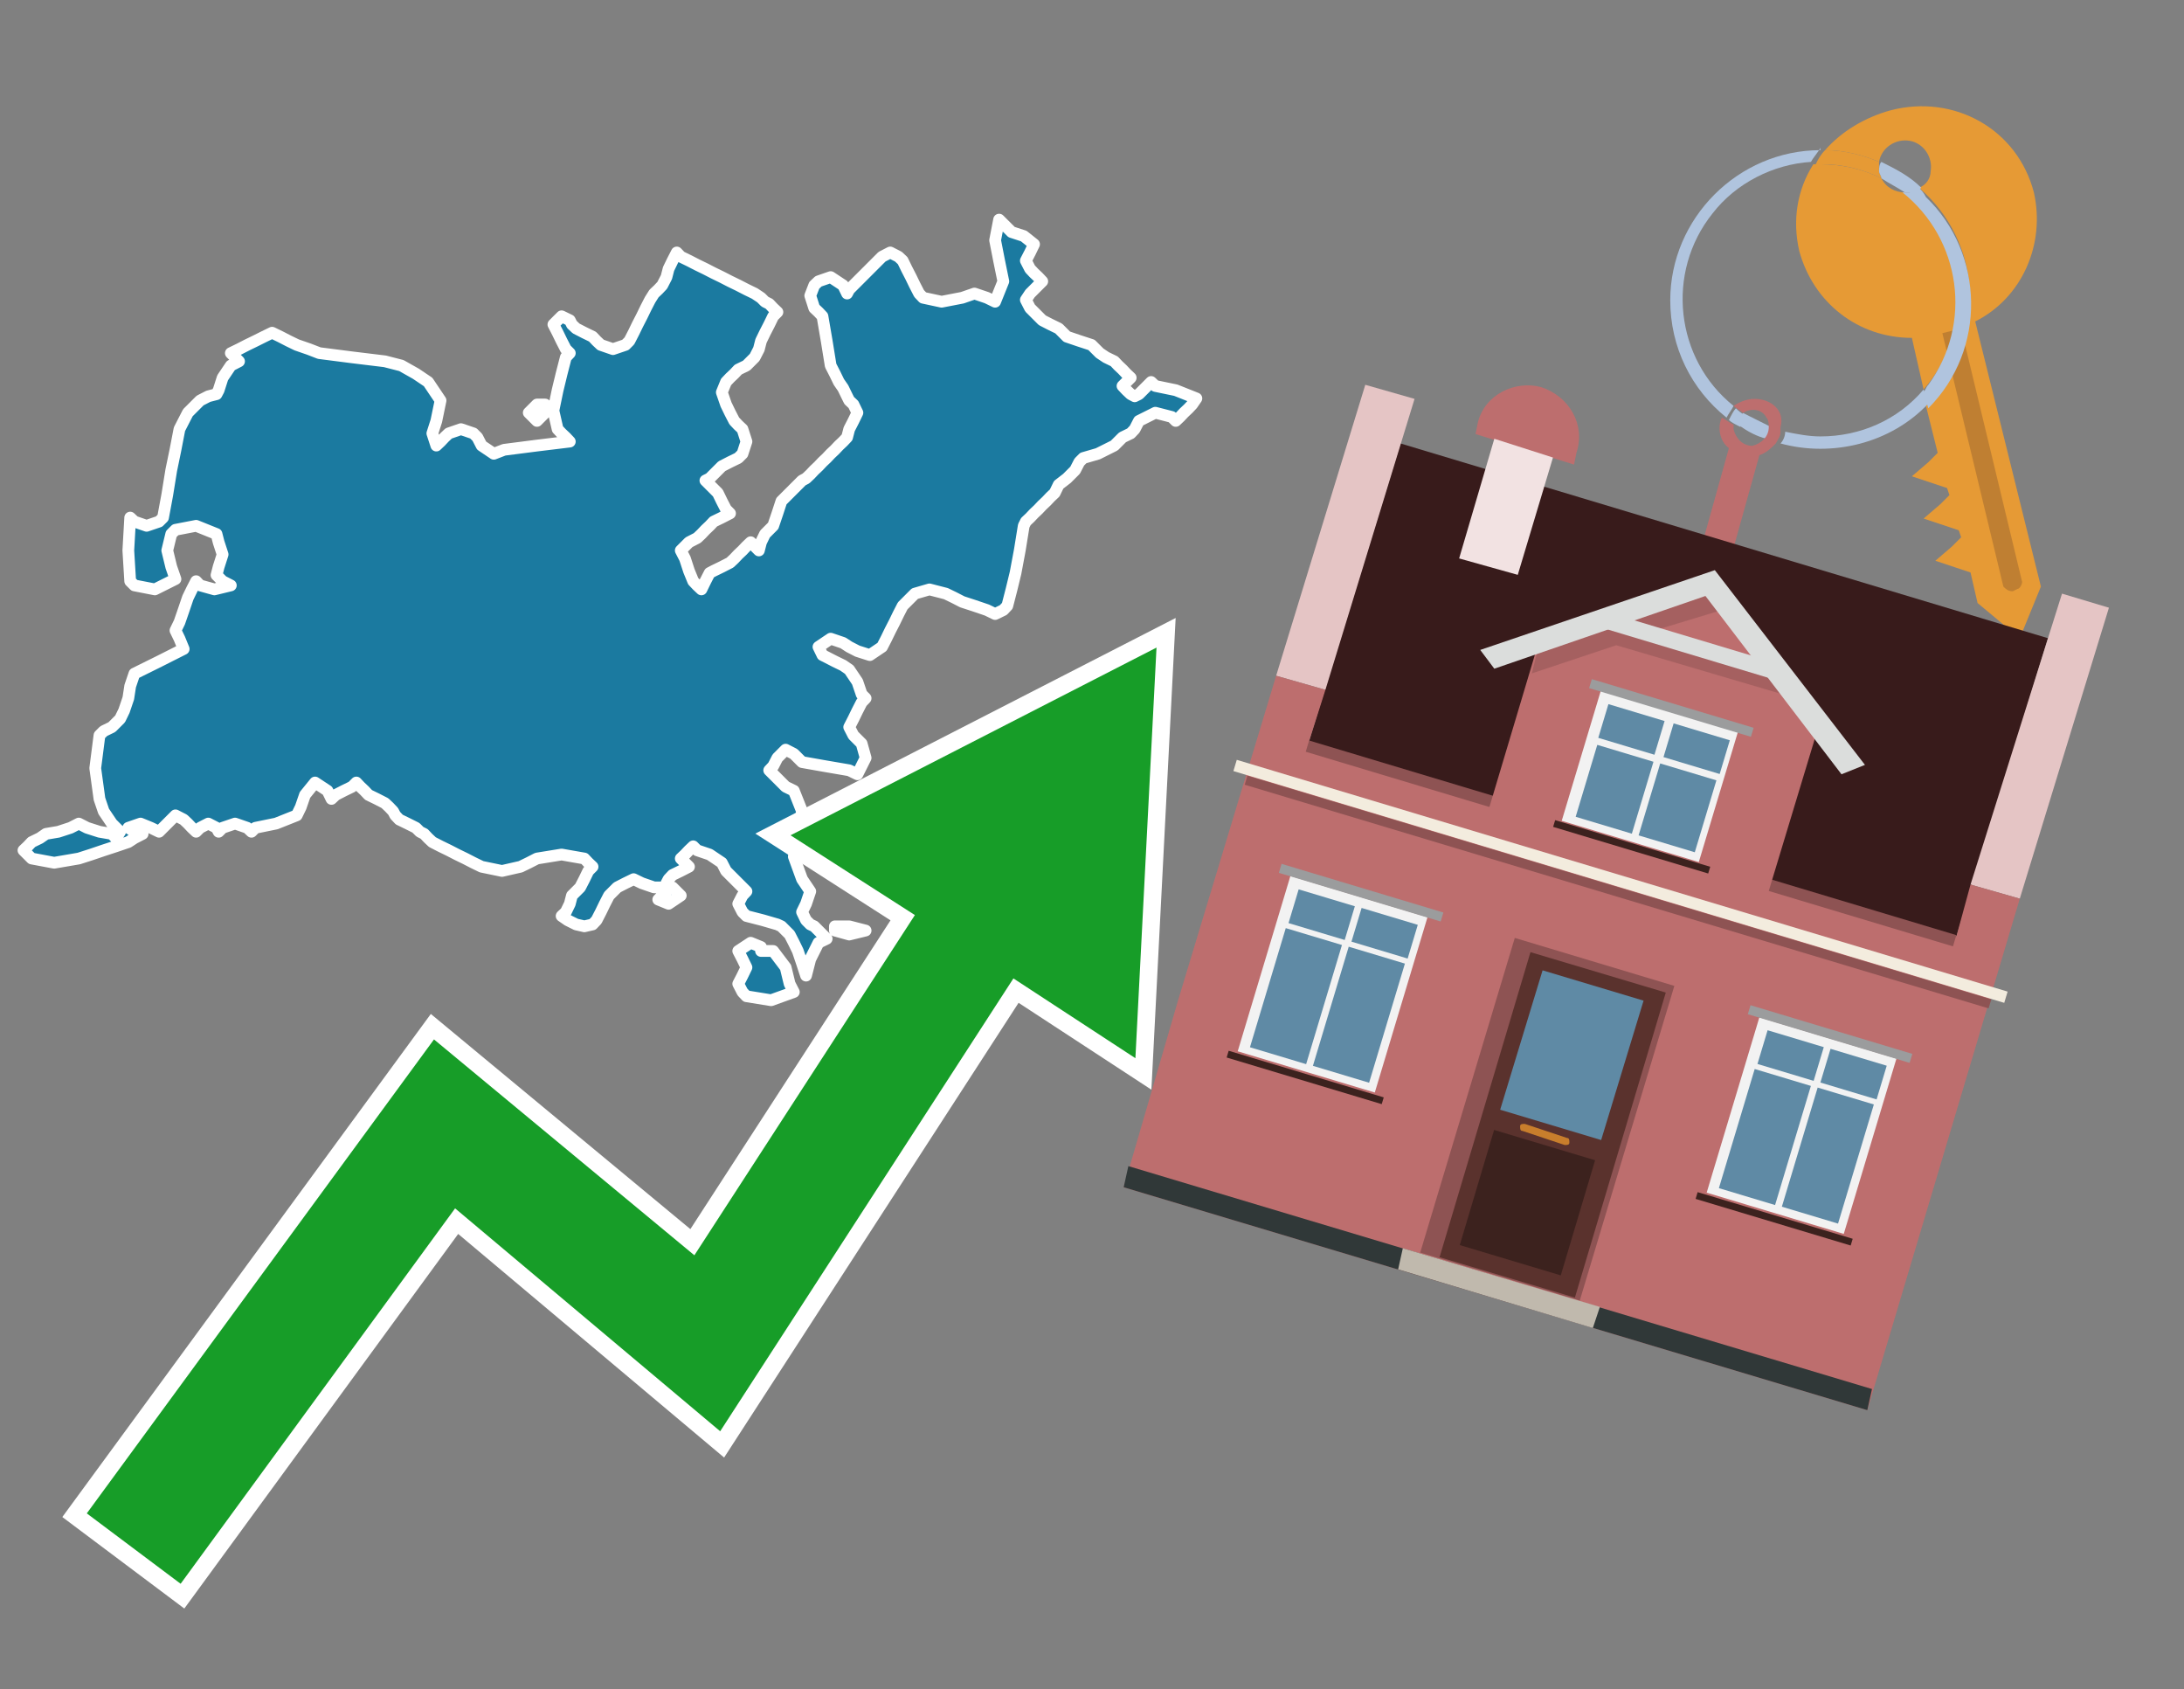 <?xml version="1.0" encoding="utf-8"?>
<!-- Generator: Adobe Illustrator 26.0.3, SVG Export Plug-In . SVG Version: 6.00 Build 0)  -->
<svg version="1.1" id="Text" xmlns="http://www.w3.org/2000/svg" xmlns:xlink="http://www.w3.org/1999/xlink" x="0px" y="0px"
	 width="93.1px" height="72px" viewBox="0 0 93.1 72" style="enable-background:new 0 0 93.1 72;" xml:space="preserve">
<rect x="0" y="0" width="93.1" height="72" fill="#808080" stroke="none"/>
<style type="text/css">
	.st0{fill:#1B7AA0;stroke:#FFFFFF;stroke-width:0.5;stroke-linejoin:round;}
	.st1{fill:none;stroke:#FFFFFF;stroke-width:1.5;stroke-miterlimit:10;}
	.st2{fill:#179D28;}
	.st3{fill:#E69A35;}
	.st4{fill:#B0C4DE;}
	.st5{fill:#BD6E6E;}
	.st6{fill:#BF7F32;}
	.st7{fill-rule:evenodd;clip-rule:evenodd;fill:#381B1B;}
	.st8{fill-rule:evenodd;clip-rule:evenodd;fill:#E5C5C5;}
	.st9{fill-rule:evenodd;clip-rule:evenodd;fill:#BD6E6E;}
	.st10{fill-rule:evenodd;clip-rule:evenodd;fill:#303838;}
	.st11{fill-rule:evenodd;clip-rule:evenodd;fill:#8E5353;}
	.st12{fill-rule:evenodd;clip-rule:evenodd;fill:#F3ECDE;}
	.st13{fill-rule:evenodd;clip-rule:evenodd;fill:#F2E2E2;}
	.st14{fill-rule:evenodd;clip-rule:evenodd;fill:#C0B9AD;}
	.st15{fill:#5A322D;}
	.st16{fill:#5F8AA5;}
	.st17{fill:#3C221E;}
	.st18{fill:#C87E2C;}
	.st19{opacity:0.5;fill-rule:evenodd;clip-rule:evenodd;fill:#8E5353;}
	.st20{fill-rule:evenodd;clip-rule:evenodd;fill:#DBDDDC;}
	.st21{fill-rule:evenodd;clip-rule:evenodd;fill:#F2F2F2;}
	.st22{fill-rule:evenodd;clip-rule:evenodd;fill:#5F8AA5;}
	.st23{fill-rule:evenodd;clip-rule:evenodd;fill:#9B9C9D;}
	.st24{fill-rule:evenodd;clip-rule:evenodd;fill:#3C221E;}
</style>
<path class="st0" d="M32.96,40.53L33.49,41.23L33.66,41.93L33.84,42.28L32.87,42.63L31.82,42.46L31.65,42.28L31.47,41.93L31.65,41.58L31.82,41.23L31.65,40.88L31.47,40.53L32.0,40.18L32.44,40.36L32.44,40.53ZM36.2,39.48L36.9,39.66L36.2,39.83L35.59,39.66L35.59,39.48ZM28.67,37.82L29.02,38.17L28.5,38.52L28.06,38.34L28.23,38.17L28.41,37.99L28.41,37.82ZM27.88,37.82L27.36,37.64L27.01,37.47L26.66,37.64L26.31,37.82L25.96,38.17L25.78,38.52L25.61,38.87L25.43,39.22L25.26,39.4L24.91,39.48L24.56,39.4L24.2,39.22L23.94,39.04L24.12,38.87L24.29,38.52L24.38,38.17L24.56,37.99L24.73,37.82L24.91,37.47L25.08,37.12L25.26,36.94L25.08,36.77L24.91,36.59L23.94,36.42L22.89,36.59L22.54,36.77L22.19,36.94L21.4,37.12L20.53,36.94L20.18,36.77L19.83,36.59L19.48,36.42L19.13,36.24L18.78,36.07L18.43,35.89L18.25,35.72L18.08,35.54L17.9,35.45L17.73,35.28L17.37,35.1L17.02,34.93L16.85,34.75L16.76,34.58L16.59,34.4L16.41,34.23L16.06,34.05L15.71,33.88L15.54,33.7L15.36,33.53L15.19,33.35L15.01,33.53L14.66,33.7L14.31,33.88L14.13,34.05L13.96,33.7L13.43,33.35L13.0,33.88L12.82,34.4L12.65,34.75L11.77,35.1L10.89,35.28L10.72,35.45L10.54,35.28L10.02,35.1L9.49,35.28L9.32,35.45L9.23,35.28L8.88,35.1L8.53,35.28L8.36,35.45L8.18,35.28L8.01,35.1L7.83,34.93L7.48,34.75L7.13,35.1L6.78,35.45L6.43,35.28L5.99,35.1L5.47,35.28L5.73,35.45L6.08,35.54L5.73,35.72L5.47,35.89L4.94,36.07L4.42,36.24L3.89,36.42L3.36,36.59L2.31,36.77L1.35,36.59L1.18,36.42L1.0,36.24L1.18,36.07L1.35,35.89L1.7,35.72L1.96,35.54L2.49,35.45L3.01,35.28L3.36,35.1L3.71,35.28L4.24,35.45L4.77,35.54L4.94,35.72L5.12,35.45L4.77,35.1L4.42,34.58L4.24,34.05L4.06,32.74L4.24,31.34L4.42,31.16L4.77,30.99L5.12,30.64L5.29,30.29L5.47,29.76L5.55,29.24L5.73,28.71L6.78,28.19L7.83,27.66L7.65,27.22L7.48,26.87L7.65,26.52L7.83,26.0L8.01,25.47L8.18,25.12L8.36,24.77L8.53,24.95L9.14,25.12L9.84,24.95L9.49,24.77L9.23,24.51L9.32,24.16L9.49,23.63L9.32,23.11L9.23,22.76L8.36,22.41L7.48,22.58L7.3,22.76L7.13,23.46L7.3,24.16L7.48,24.68L6.6,25.12L5.73,24.95L5.55,24.77L5.47,23.46L5.55,22.06L5.73,22.23L6.25,22.41L6.78,22.23L6.95,22.06L7.13,21.09L7.3,20.04L7.48,19.17L7.65,18.29L7.83,17.94L8.01,17.59L8.18,17.42L8.36,17.24L8.53,17.07L8.88,16.89L9.23,16.8L9.32,16.63L9.49,16.1L9.84,15.58L10.19,15.4L10.02,15.23L9.84,15.05L10.19,14.88L10.54,14.7L10.89,14.53L11.25,14.35L11.6,14.18L11.95,14.35L12.3,14.53L12.65,14.7L13.17,14.88L13.61,15.05L15.01,15.23L16.41,15.4L17.11,15.58L17.73,15.93L18.25,16.28L18.78,17.07L18.6,17.94L18.43,18.47L18.6,18.99L18.78,18.82L18.95,18.64L19.13,18.47L19.65,18.29L20.18,18.47L20.35,18.64L20.53,18.99L21.05,19.34L21.49,19.17L22.89,18.99L24.29,18.82L24.12,18.64L23.94,18.47L23.77,18.29L23.59,17.5L23.77,16.63L23.94,15.93L24.12,15.23L24.29,15.05L24.12,14.88L23.94,14.53L23.77,14.18L23.59,13.83L23.94,13.48L24.29,13.65L24.38,13.83L24.56,14.0L24.91,14.18L25.26,14.35L25.43,14.53L25.61,14.7L26.13,14.88L26.66,14.7L26.83,14.53L27.01,14.18L27.18,13.83L27.36,13.48L27.53,13.13L27.71,12.78L27.88,12.51L28.06,12.34L28.23,12.16L28.41,11.81L28.5,11.46L28.67,11.11L28.85,10.76L29.02,10.94L29.37,11.11L29.72,11.29L30.07,11.46L30.42,11.64L30.77,11.81L31.12,11.99L31.47,12.16L31.82,12.34L32.17,12.51L32.44,12.69L32.61,12.86L32.79,12.95L32.96,13.13L33.14,13.3L32.96,13.48L32.79,13.83L32.61,14.18L32.44,14.53L32.35,14.88L32.17,15.23L31.82,15.58L31.47,15.75L31.3,15.93L31.12,16.1L30.95,16.28L30.77,16.72L30.95,17.24L31.12,17.59L31.3,17.94L31.47,18.12L31.65,18.29L31.82,18.82L31.65,19.34L31.47,19.52L31.12,19.69L30.77,19.87L30.6,20.04L30.42,20.22L30.25,20.39L30.07,20.48L30.25,20.66L30.42,20.83L30.6,21.01L30.77,21.36L30.95,21.71L31.12,21.88L30.77,22.06L30.42,22.23L30.25,22.41L30.07,22.58L29.9,22.76L29.72,22.93L29.37,23.11L29.02,23.46L29.2,23.81L29.37,24.33L29.55,24.77L29.72,24.95L29.9,25.12L30.07,24.77L30.25,24.42L30.42,24.33L30.77,24.16L31.12,23.98L31.3,23.81L31.47,23.63L31.65,23.46L31.82,23.28L32.0,23.11L32.17,23.28L32.35,23.46L32.44,23.11L32.61,22.76L32.79,22.58L32.96,22.41L33.14,21.88L33.31,21.36L33.49,21.18L33.66,21.01L33.84,20.83L34.01,20.66L34.19,20.48L34.36,20.39L34.54,20.22L34.71,20.04L34.89,19.87L35.06,19.69L35.24,19.52L35.41,19.34L35.59,19.17L35.76,18.99L35.94,18.82L36.11,18.64L36.2,18.29L36.38,17.94L36.55,17.59L36.38,17.24L36.2,17.07L36.11,16.89L35.94,16.54L35.76,16.28L35.59,15.93L35.41,15.58L35.24,14.53L35.06,13.48L34.89,13.3L34.71,13.13L34.54,12.6L34.71,12.16L34.89,11.99L35.41,11.81L35.94,12.16L36.11,12.51L36.2,12.34L36.38,12.16L36.55,11.99L36.73,11.81L36.9,11.64L37.08,11.46L37.25,11.29L37.43,11.11L37.6,10.94L37.95,10.76L38.3,10.94L38.48,11.11L38.65,11.46L38.83,11.81L39.0,12.16L39.18,12.51L39.35,12.69L40.14,12.86L41.02,12.69L41.54,12.51L42.07,12.69L42.42,12.86L42.77,11.99L42.59,11.11L42.42,10.24L42.59,9.36L42.77,9.54L42.94,9.71L43.12,9.89L43.64,10.06L44.08,10.41L43.91,10.76L43.73,11.11L43.91,11.46L44.08,11.64L44.26,11.81L44.43,11.99L44.26,12.16L44.08,12.34L43.91,12.51L43.73,12.78L43.91,13.13L44.08,13.3L44.26,13.48L44.43,13.65L44.78,13.83L45.13,14.0L45.31,14.18L45.48,14.35L46.01,14.53L46.53,14.7L46.71,14.88L46.88,15.05L47.15,15.23L47.5,15.4L47.67,15.58L47.85,15.75L48.02,15.93L48.2,16.1L48.02,16.28L47.85,16.45L48.02,16.63L48.2,16.8L48.37,16.89L48.55,16.8L48.72,16.63L48.9,16.45L49.07,16.28L49.25,16.45L50.12,16.63L51.0,16.98L50.82,17.24L50.65,17.42L50.47,17.59L50.3,17.77L50.12,17.94L49.95,17.77L49.25,17.59L48.55,17.94L48.37,18.29L48.2,18.47L47.85,18.64L47.5,18.99L46.8,19.34L46.18,19.52L46.01,19.69L45.83,20.04L45.48,20.39L45.13,20.66L44.96,21.01L44.78,21.18L44.61,21.36L44.43,21.53L44.26,21.71L44.08,21.88L43.91,22.06L43.73,22.23L43.64,22.41L43.47,23.46L43.29,24.42L43.12,25.12L42.94,25.82L42.77,26.0L42.42,26.17L42.07,26.0L41.54,25.82L41.02,25.65L40.67,25.47L40.32,25.3L39.62,25.12L39.0,25.3L38.83,25.47L38.65,25.65L38.48,25.82L38.3,26.17L38.13,26.52L37.95,26.87L37.78,27.22L37.6,27.57L37.08,27.92L36.55,27.75L36.2,27.57L35.94,27.4L35.41,27.22L34.89,27.57L35.06,27.92L35.24,28.01L35.59,28.19L35.94,28.36L36.2,28.54L36.55,29.06L36.73,29.59L36.9,29.76L36.73,29.94L36.55,30.29L36.38,30.64L36.2,30.99L36.38,31.34L36.55,31.51L36.73,31.69L36.9,32.3L36.55,33.0L36.2,32.83L35.15,32.65L34.19,32.48L34.01,32.3L33.84,32.13L33.49,31.95L33.14,32.3L32.96,32.65L32.79,32.83L32.96,33.0L33.14,33.18L33.31,33.35L33.49,33.53L33.84,33.7L34.19,34.58L34.01,35.45L33.84,36.51L34.19,37.47L34.54,37.99L34.36,38.52L34.19,38.87L34.36,39.22L34.54,39.4L34.71,39.48L34.89,39.66L35.06,39.83L35.24,40.01L34.89,40.18L34.54,40.88L34.36,41.58L34.19,41.06L34.01,40.53L33.84,40.18L33.66,39.83L33.49,39.66L33.31,39.48L33.14,39.4L32.52,39.22L31.82,39.04L31.65,38.87L31.47,38.52L31.65,38.17L31.82,37.99L31.65,37.82L31.47,37.64L31.3,37.47L31.12,37.29L30.95,37.12L30.77,36.77L30.25,36.42L29.72,36.24L29.55,36.07L29.37,36.24L29.2,36.42L29.02,36.59L29.2,36.77L29.37,36.94L29.02,37.12L28.67,37.29L28.5,37.47L28.41,37.64L28.41,37.82ZM23.24,17.59L22.89,17.94L22.54,17.59L22.89,17.24L23.24,17.24Z"/>
<polygon class="st1" points="49.3,27.6 33.7,35.6 39,39 29.6,53.5 18.5,44.3 3.7,64.5 7.7,67.5 19.4,51.5 30.7,61 43.2,41.7 
	48.4,45.1 "/>
<polygon class="st2" points="49.3,27.6 33.7,35.6 39,39 29.6,53.5 18.5,44.3 3.7,64.5 7.7,67.5 19.4,51.5 30.7,61 43.2,41.7 
	48.4,45.1 "/>
<path class="st3" d="M80.2,7.6c0-0.1-0.1-0.2-0.1-0.3c0-0.1,0-0.3,0-0.4c-0.7-0.3-1.5-0.5-2.3-0.5c-0.2,0.2-0.3,0.4-0.4,0.6
	c0.1,0,0.2,0,0.3,0C78.5,7,79.4,7.2,80.2,7.6z"/>
<path class="st4" d="M77.6,6.4c-3.5,0-6.4,2.9-6.4,6.4c0,2,0.9,3.8,2.4,5c0.1-0.2,0.2-0.3,0.3-0.5c-2.5-2-2.9-5.7-0.9-8.2
	c1-1.3,2.6-2.1,4.2-2.2c0.1-0.2,0.3-0.4,0.4-0.6V6.4z"/>
<path class="st3" d="M84.2,13.7c2-1,3-3.3,2.5-5.5C86,5.5,83.3,4,80.6,4.7c-1.1,0.3-2.1,0.9-2.8,1.7c0.8,0,1.6,0.2,2.3,0.5
	c0.1-0.6,0.7-1,1.3-0.9c0.6,0.1,1,0.7,0.9,1.3c0,0.3-0.2,0.6-0.5,0.7c2.7,2.3,2.9,6.4,0.6,9c-0.1,0.1-0.2,0.2-0.3,0.3l0.5,2
	l-0.4,0.4l-0.7,0.6l0.9,0.3l0.6,0.2l0.1,0.3l-0.4,0.4L82,22.1l0.9,0.3l0.6,0.2l0.1,0.3l-0.4,0.4l-0.7,0.6l0.9,0.3l0.6,0.2l0.3,1.3
	l1.8,1.5L87,25L84.2,13.7z"/>
<path class="st3" d="M81.2,8.2c-0.4,0-0.8-0.2-1-0.6C79.4,7.2,78.5,7,77.6,7c-0.1,0-0.2,0-0.3,0c-0.7,1.1-0.9,2.4-0.6,3.7
	c0.6,2.2,2.5,3.7,4.8,3.7l0.5,2.2c2.1-2.4,1.9-6.1-0.6-8.2C81.3,8.3,81.2,8.3,81.2,8.2z"/>
<path class="st4" d="M74.1,18.1c0.4,0.3,0.8,0.5,1.2,0.6c0.1-0.1,0.2-0.3,0.2-0.5l0,0c-0.4-0.2-0.8-0.4-1.2-0.6
	C74.2,17.8,74.1,17.9,74.1,18.1z"/>
<path class="st4" d="M74.4,17.7c-0.2-0.1-0.3-0.2-0.4-0.3c-0.1,0.1-0.2,0.3-0.3,0.5c0.1,0.1,0.3,0.2,0.5,0.3
	C74.1,17.9,74.2,17.8,74.4,17.7z"/>
<path class="st5" d="M74.8,17c-0.3,0-0.6,0.1-0.9,0.3c0.1,0.1,0.3,0.2,0.4,0.3c0.3-0.2,0.8-0.2,1,0.2c0.1,0.1,0.1,0.3,0.1,0.4l0,0
	c0,0.4-0.3,0.7-0.7,0.8c-0.4,0-0.7-0.3-0.8-0.7c0,0,0,0,0-0.1v-0.1c-0.2-0.1-0.3-0.2-0.5-0.3c-0.2,0.4-0.1,1,0.3,1.3l-1.2,4.3
	l1.3,0.3l1.2-4.3c0.3-0.1,0.5-0.3,0.7-0.5c0.1-0.2,0.2-0.3,0.2-0.5c0-0.1,0-0.1,0-0.2C76.1,17.5,75.5,17,74.8,17z"/>
<path class="st6" d="M86,25.1l-0.2,0.1c-0.2,0-0.3-0.1-0.4-0.2l0,0l-2.6-10.8l0.8-0.2l2.6,10.8C86.2,24.9,86.1,25.1,86,25.1L86,25.1
	z"/>
<path class="st4" d="M80.1,7.3c0,0.1,0.1,0.2,0.1,0.3c0.3,0.2,0.7,0.4,1,0.6c0.1,0,0.2,0,0.3,0c0.1,0,0.3-0.1,0.4-0.2
	c-0.5-0.5-1.1-0.8-1.7-1.1C80.1,7,80.1,7.2,80.1,7.3z"/>
<path class="st4" d="M77.6,18.6c-0.5,0-1-0.1-1.5-0.2c0,0.2-0.1,0.4-0.2,0.5c2.2,0.6,4.7,0,6.3-1.7L82,16.6
	C80.9,17.9,79.3,18.6,77.6,18.6z"/>
<path class="st4" d="M81.8,8c-0.1,0.1-0.2,0.1-0.4,0.2c-0.1,0-0.2,0-0.3,0c2.5,2,3,5.6,1.1,8.2c-0.1,0.1-0.1,0.2-0.2,0.3l0.2,0.7
	c2.5-2.5,2.4-6.6-0.1-9C82,8.2,81.9,8.1,81.8,8L81.8,8z"/>
<g>
	<polygon class="st7" points="55.8,31.6 83.4,39.9 87.3,27.2 59.7,18.9 55.8,31.6 	"/>
	<polygon class="st8" points="54.4,28.8 56.5,29.4 60.3,17 58.2,16.4 54.4,28.8 	"/>
	<polygon class="st8" points="84,37.7 86.1,38.3 89.9,25.9 87.9,25.3 84,37.7 	"/>
	<polygon class="st9" points="50.2,42.7 54.4,28.8 56.5,29.4 55.8,31.6 83.4,39.9 84,37.7 86.1,38.3 79.6,60.1 47.9,50.6 	"/>
	<polygon class="st10" points="47.9,50.6 48.1,49.7 79.8,59.2 79.6,60.1 47.9,50.6 	"/>
	
		<rect x="55.1" y="35.8" transform="matrix(-0.958 -0.288 0.288 -0.958 125.727 90.499)" class="st11" width="28.8" height="0.5"/>
	<path class="st9" d="M67.2,19.3l-0.1,0.5l-4.2-1.3L63,18c0.3-1.2,1.6-1.8,2.7-1.5l0,0C66.9,16.9,67.6,18.1,67.2,19.3z"/>
	
		<rect x="51.9" y="37.3" transform="matrix(0.958 0.288 -0.288 0.958 13.744 -18.297)" class="st12" width="34.3" height="0.5"/>
	
		<rect x="52.4" y="37.8" transform="matrix(0.958 0.288 -0.288 0.958 13.863 -18.242)" class="st11" width="33.1" height="0.4"/>
	<polygon class="st13" points="63.7,18.7 66.2,19.5 64.7,24.5 62.2,23.8 63.7,18.7 	"/>
	<g>
		<polygon class="st14" points="59.6,54.1 59.8,53.2 68.2,55.7 67.9,56.6 59.6,54.1 		"/>
		<g>
			
				<rect x="62.5" y="40.7" transform="matrix(-0.958 -0.288 0.288 -0.958 115.496 112.421)" class="st11" width="7.1" height="14"/>
			<g transform="matrix( 0.861, 0, 0, 0.861, 2148,666.7) ">
				<g>
					<g>
						<g id="Symbol_9_0_Layer2_0_MEMBER_8_MEMBER_12_MEMBER_0_FILL_00000068661617136642869190000009105610180127818117_">
							<path class="st15" d="M-2412.3-725.2l-6.7-2l-4.5,15.1l6.7,2L-2412.3-725.2z"/>
						</g>
					</g>
				</g>
			</g>
			<g transform="matrix( 0.861, 0, 0, 0.861, 2148,666.7) ">
				<g>
					<g id="Symbol_9_0_Layer2_0_MEMBER_8_MEMBER_12_MEMBER_1_MEMBER_1_FILL_00000096743352124702272400000008959002060142450612_">
						<path class="st16" d="M-2418.4-726.3l-2.1,6.9l5,1.5l2.1-6.9L-2418.4-726.3z"/>
					</g>
				</g>
			</g>
			<g transform="matrix( 0.861, 0, 0, 0.861, 2148,666.7) ">
				<g>
					<g id="Symbol_9_0_Layer2_0_MEMBER_8_MEMBER_12_MEMBER_1_MEMBER_1_FILL_00000002379219367519206220000006020086178066684857_">
						<path class="st17" d="M-2420.8-718.4l-1.7,5.7l5,1.5l1.7-5.7L-2420.8-718.4z"/>
					</g>
				</g>
			</g>
			<path class="st18" d="M66.8,48.5l-1.8-0.6c-0.1,0-0.2,0-0.2,0.1l0,0c0,0.1,0,0.2,0.1,0.2l1.8,0.6c0.1,0,0.2,0,0.2-0.1l0,0
				C66.9,48.6,66.9,48.5,66.8,48.5z"/>
		</g>
	</g>
	<polygon class="st9" points="63.4,34.7 75.3,38.3 77.6,30.7 72.9,24.8 65.7,27 	"/>
	<path class="st19" d="M65.6,27.5l1.5-0.5l0,0l0,0l5.9-2l0.4,1L70.1,27c2.1,0.6,5.9,1.8,6,1.8l0.6,1l-7.8-2.3l-3.6,1.2L65.6,27.5z"
		/>
	<polygon class="st20" points="63.1,27.7 73.1,24.3 73.1,24.3 73.1,24.3 79.5,32.6 78.5,33 72.7,25.4 63.7,28.5 	"/>
	
		<rect x="68.2" y="27.2" transform="matrix(-0.958 -0.288 0.288 -0.958 132.968 74.613)" class="st20" width="7.6" height="0.7"/>
	<g>
		
			<rect x="73.8" y="44.1" transform="matrix(-0.958 -0.288 0.288 -0.958 136.596 116.09)" class="st21" width="6.1" height="7.8"/>
		<g>
			<g>
				
					<rect x="72.6" y="47.2" transform="matrix(0.288 -0.958 0.958 0.288 7.147 106.596)" class="st22" width="5.3" height="2.5"/>
			</g>
			<g>
				
					<rect x="75.5" y="43.7" transform="matrix(0.288 -0.958 0.958 0.288 11.309 105.089)" class="st22" width="1.5" height="2.5"/>
			</g>
		</g>
		<g>
			<g>
				<rect x="75.3" y="48" transform="matrix(0.288 -0.958 0.958 0.288 8.287 109.743)" class="st22" width="5.3" height="2.5"/>
			</g>
			<g>
				
					<rect x="78.2" y="44.5" transform="matrix(0.288 -0.958 0.958 0.288 12.448 108.237)" class="st22" width="1.5" height="2.5"/>
			</g>
		</g>
		
			<rect x="74.4" y="43.8" transform="matrix(-0.958 -0.288 0.288 -0.958 140.065 108.687)" class="st23" width="7.2" height="0.4"/>
		
			<rect x="72.2" y="51.7" transform="matrix(-0.958 -0.288 0.288 -0.958 133.169 123.406)" class="st24" width="6.9" height="0.3"/>
	</g>
	<g>
		
			<rect x="53.8" y="38.1" transform="matrix(-0.958 -0.288 0.288 -0.958 99.173 98.557)" class="st21" width="6.1" height="7.8"/>
		<g>
			<g>
				
					<rect x="52.6" y="41.2" transform="matrix(0.288 -0.958 0.958 0.288 -1.335 83.159)" class="st22" width="5.3" height="2.5"/>
			</g>
			<g>
				
					<rect x="55.5" y="37.7" transform="matrix(0.288 -0.958 0.958 0.288 2.827 81.653)" class="st22" width="1.5" height="2.5"/>
			</g>
		</g>
		<g>
			<g>
				<rect x="55.3" y="42" transform="matrix(0.288 -0.958 0.958 0.288 -0.195 86.307)" class="st22" width="5.3" height="2.5"/>
			</g>
			<g>
				
					<rect x="58.2" y="38.5" transform="matrix(0.288 -0.958 0.958 0.288 3.966 84.801)" class="st22" width="1.5" height="2.5"/>
			</g>
		</g>
		
			<rect x="54.4" y="37.8" transform="matrix(-0.958 -0.288 0.288 -0.958 102.642 91.154)" class="st23" width="7.2" height="0.4"/>
		
			<rect x="52.2" y="45.7" transform="matrix(-0.958 -0.288 0.288 -0.958 95.746 105.872)" class="st24" width="6.9" height="0.3"/>
	</g>
	<g>
		
			<rect x="67.4" y="30.3" transform="matrix(-0.958 -0.288 0.288 -0.958 128.26 85.178)" class="st21" width="6.1" height="5.8"/>
		<g>
			<g>
				
					<rect x="67.2" y="32.4" transform="matrix(0.288 -0.958 0.958 0.288 16.775 89.858)" class="st22" width="3.2" height="2.5"/>
			</g>
			<g>
				
					<rect x="68.8" y="29.8" transform="matrix(0.288 -0.958 0.958 0.288 19.769 88.775)" class="st22" width="1.5" height="2.5"/>
			</g>
		</g>
		<g>
			<g>
				
					<rect x="69.9" y="33.2" transform="matrix(0.288 -0.958 0.958 0.288 17.914 93.006)" class="st22" width="3.2" height="2.5"/>
			</g>
			<g>
				
					<rect x="71.5" y="30.7" transform="matrix(0.288 -0.958 0.958 0.288 20.909 91.923)" class="st22" width="1.5" height="2.5"/>
			</g>
		</g>
		
			<rect x="67.7" y="30" transform="matrix(-0.958 -0.288 0.288 -0.958 130.855 79.639)" class="st23" width="7.2" height="0.4"/>
		
			<rect x="66" y="35.9" transform="matrix(-0.958 -0.288 0.288 -0.958 125.706 90.629)" class="st24" width="6.9" height="0.3"/>
	</g>
</g>
</svg>
